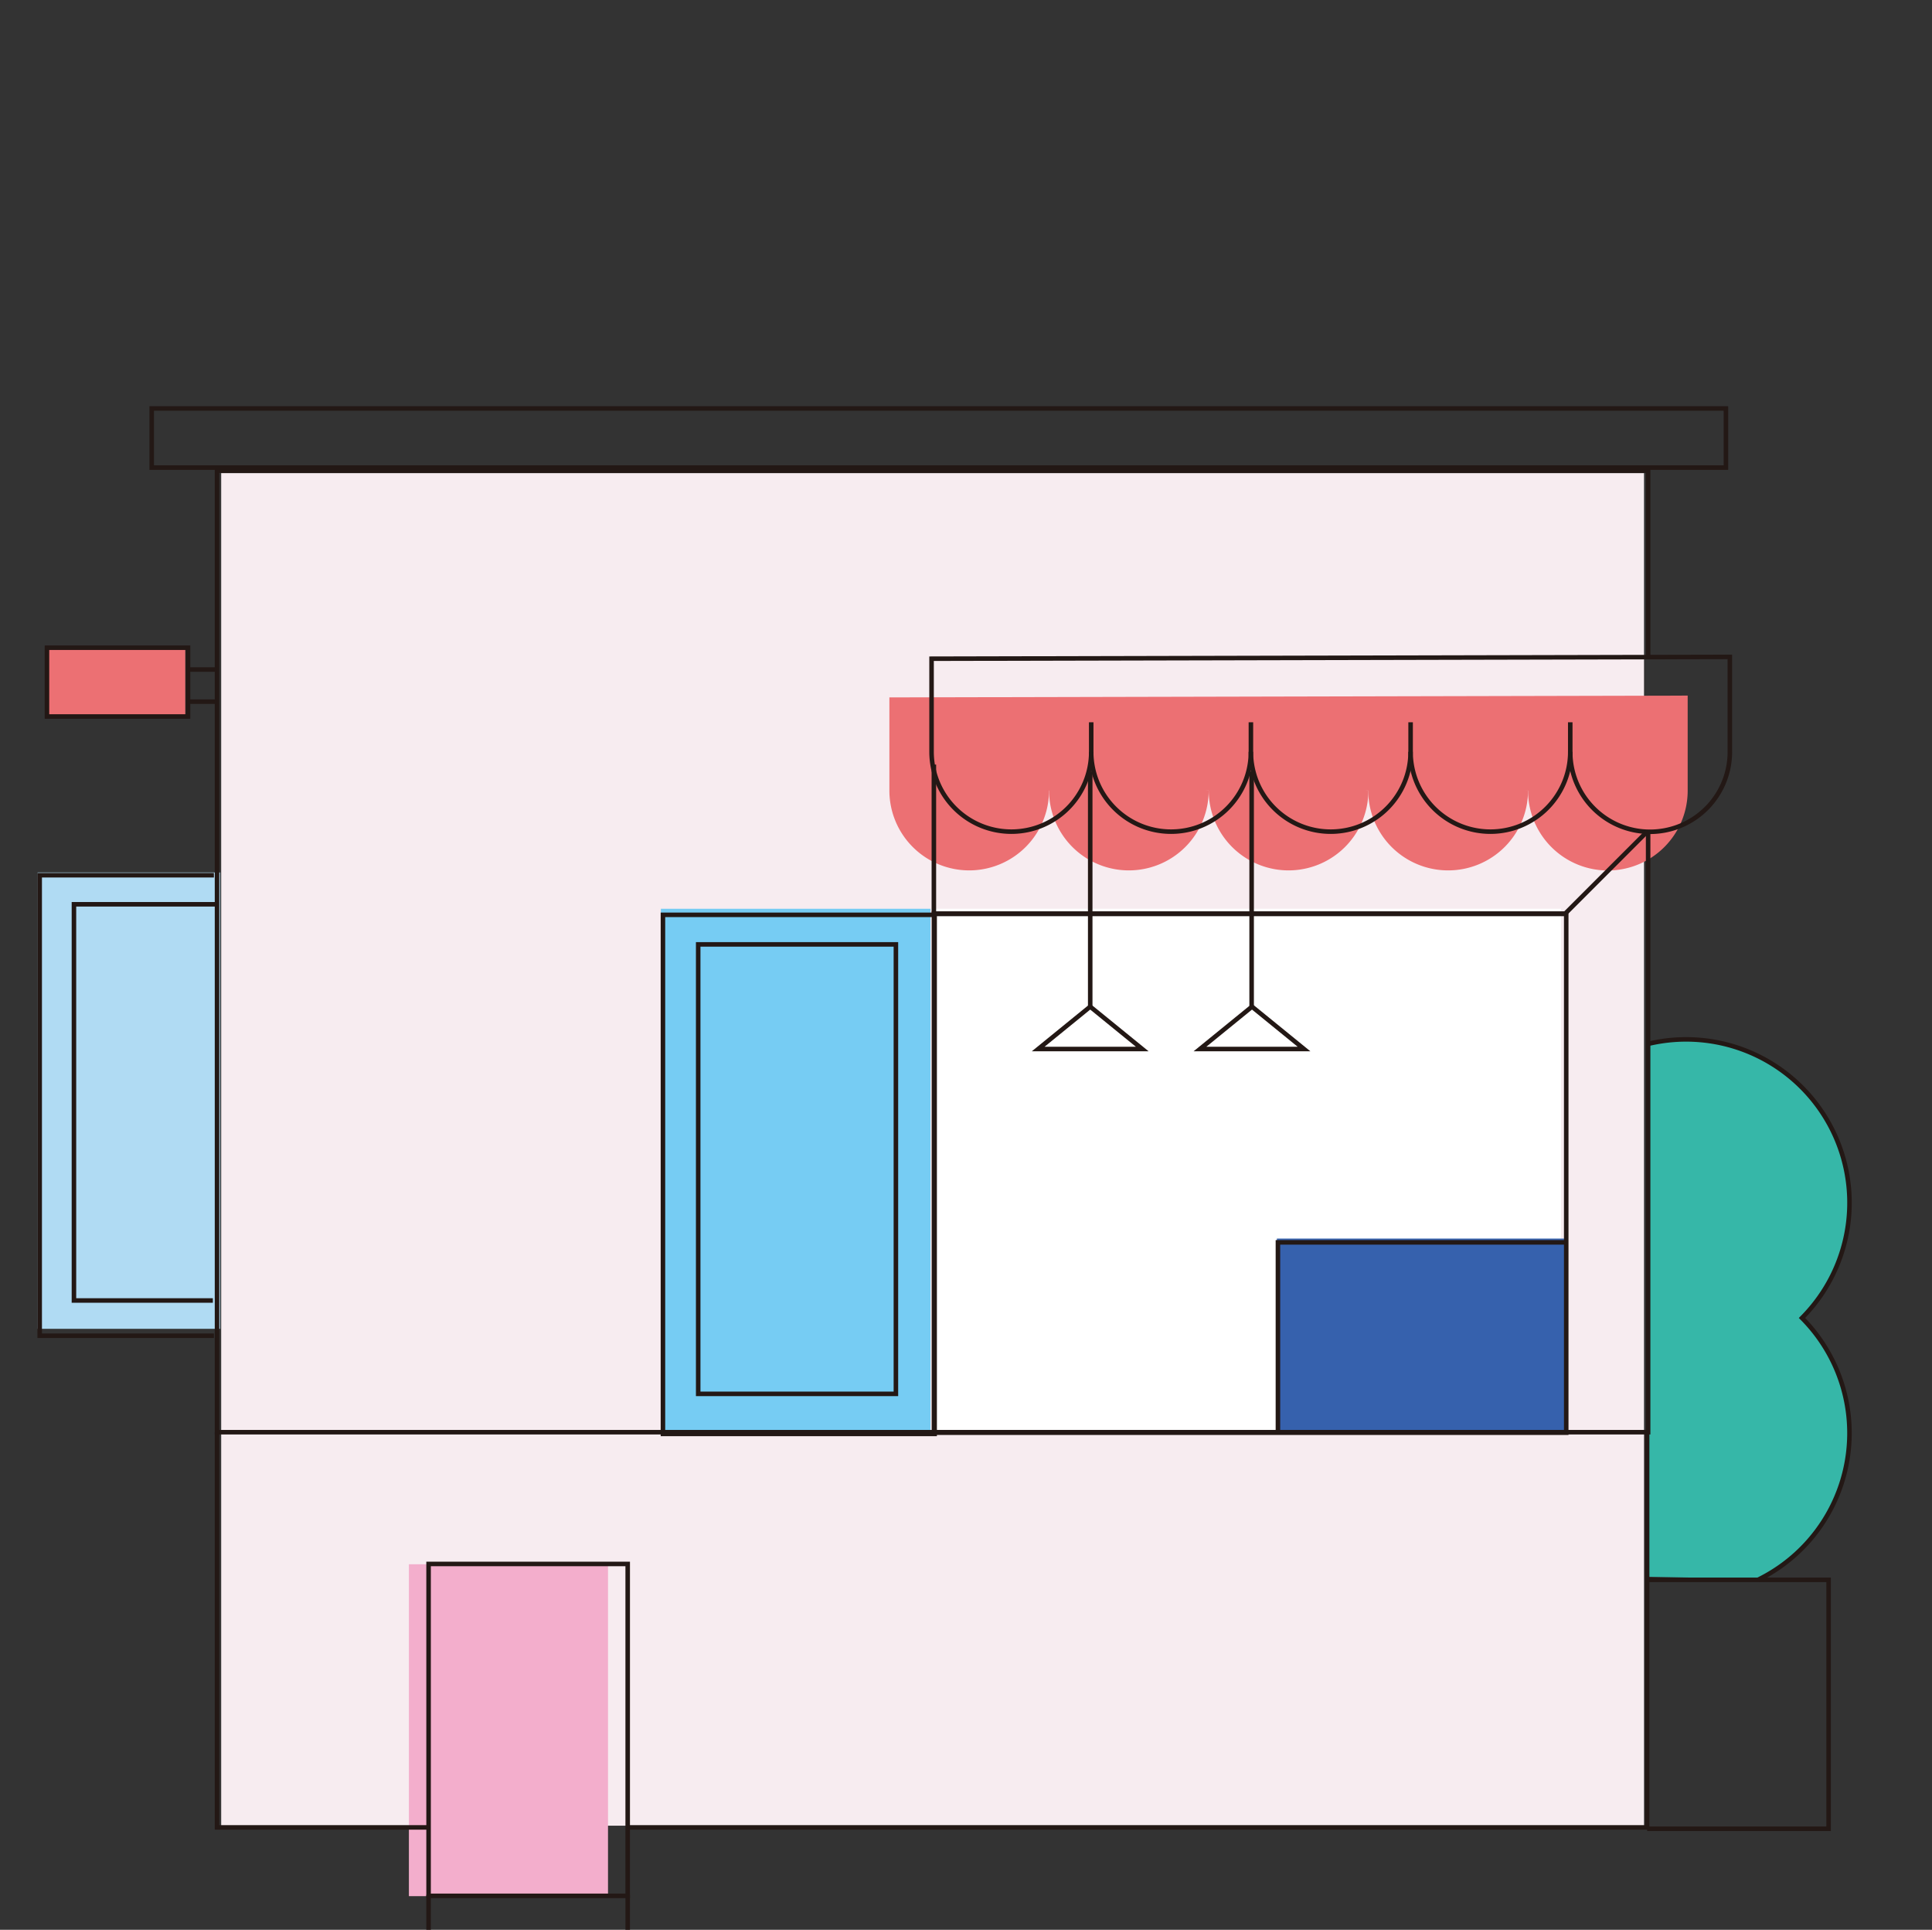 <svg xmlns="http://www.w3.org/2000/svg" viewBox="0 0 426.94 426.38"><rect x="0" y="0" width="426.94" height="426.38" fill="#333333" stroke="none"/><defs><style>.cls-1{fill:#ec7073;}.cls-2{fill:#36b7a8;}.cls-3{fill:#f7ecf0;}.cls-4{fill:#b0dbf3;}.cls-5{fill:#76ccf3;}.cls-6{fill:#f3aecc;}.cls-7{fill:#fff;}.cls-8{fill:#3661ad;}.cls-9{fill:none;stroke:#231815;stroke-miterlimit:10;}</style></defs><title>1</title><g id="图层_3" data-name="图层 3"><rect class="cls-1" x="10.08" y="142.96" width="30.86" height="15.2"/><path class="cls-2" d="M364.21,348.37v-118a36.66,36.66,0,0,1,8.37-1A36.1,36.1,0,0,1,398.19,291a36.09,36.09,0,0,1-9.74,57.86Z"/><rect class="cls-3" x="48.88" y="104.54" width="314.42" height="298.84"/><rect class="cls-4" x="8.31" y="192.77" width="40.33" height="100.83"/><path class="cls-1" d="M231.82,174.67a17.64,17.64,0,0,1-17.64,17.64h0a17.64,17.64,0,0,1-17.64-17.64V154.09l176.41-.4v21a17.64,17.64,0,0,1-17.64,17.64h0a17.64,17.64,0,0,1-17.64-17.64"/><path class="cls-1" d="M267.1,174.67a17.64,17.64,0,0,1-17.64,17.64h0a17.64,17.64,0,0,1-17.64-17.64v-6.53"/><path class="cls-1" d="M302.39,174.67a17.64,17.64,0,0,1-17.64,17.64h0a17.64,17.64,0,0,1-17.64-17.64v-6.53"/><path class="cls-1" d="M337.67,174.67A17.64,17.64,0,0,1,320,192.31h0a17.64,17.64,0,0,1-17.64-17.64v-6.53"/><rect class="cls-5" x="146.04" y="200.79" width="59.58" height="115.5"/><rect class="cls-6" x="90.36" y="345.62" width="44" height="73.33"/><rect class="cls-7" x="206.55" y="200.79" width="138.42" height="115.5"/><rect class="cls-8" x="282.17" y="273.66" width="64.17" height="42.4"/><path class="cls-9" d="M364.21,230.64a36.1,36.1,0,0,1,34,60.56,36.09,36.09,0,0,1-9.74,57.86"/><polyline class="cls-9" points="364.21 183.74 364.21 316.44 47.96 316.44 47.96 104 364.21 104 364.21 145.18"/><path class="cls-9" d="M241.14,166.11a17.64,17.64,0,0,1-17.64,17.64h0a17.64,17.64,0,0,1-17.64-17.64V145.54l176.41-.4v21a17.64,17.64,0,0,1-17.64,17.64h0A17.64,17.64,0,0,1,347,166.11v-6.53"/><path class="cls-9" d="M276.42,166.11a17.63,17.63,0,0,1-17.64,17.64h0a17.64,17.64,0,0,1-17.64-17.64v-6.53"/><path class="cls-9" d="M311.71,166.11a17.64,17.64,0,0,1-17.64,17.64h0a17.63,17.63,0,0,1-17.64-17.64v-6.53"/><path class="cls-9" d="M347,166.11a17.64,17.64,0,0,1-17.64,17.64h0a17.64,17.64,0,0,1-17.64-17.64v-6.53"/><line class="cls-9" x1="363.87" y1="183.87" x2="345.5" y2="202.24"/><polyline class="cls-9" points="206.37 168.93 206.37 201.93 345.78 201.93"/><rect class="cls-9" x="206.39" y="201.86" width="139.72" height="114.69"/><rect class="cls-9" x="146.5" y="202.13" width="60.04" height="114.69"/><line class="cls-9" x1="240.92" y1="170.46" x2="240.92" y2="222.71"/><line class="cls-9" x1="276.59" y1="170.46" x2="276.59" y2="222.71"/><polyline class="cls-9" points="363.99 316.44 363.99 403.76 138.71 403.76"/><polyline class="cls-9" points="47.96 316.44 47.96 403.76 94.72 403.76"/><polygon class="cls-9" points="240.92 222.42 229.42 231.78 252.42 231.78 240.92 222.42"/><polygon class="cls-9" points="276.67 222.42 265.17 231.78 288.17 231.78 276.67 222.42"/><polyline class="cls-9" points="47.27 193.38 8.77 193.38 8.77 295.13 47.27 295.13"/><rect class="cls-9" x="154.29" y="208.66" width="43.69" height="99.31"/><polyline class="cls-9" points="47.5 199.8 16.34 199.8 16.34 287.34 47.04 287.34"/><polyline class="cls-9" points="346.34 274.5 282.4 274.5 282.4 316.44"/><rect class="cls-9" x="94.71" y="345.55" width="44" height="73.33"/><line class="cls-9" x1="94.71" y1="418.65" x2="94.71" y2="426.6"/><line class="cls-9" x1="138.71" y1="418.65" x2="138.71" y2="426.6"/><polyline class="cls-9" points="364.21 349.06 404.09 349.06 404.09 404.06 363.99 404.06"/><rect class="cls-9" x="33.52" y="90.25" width="347.88" height="13.06"/><line class="cls-9" x1="47.74" y1="147.93" x2="41.81" y2="147.93"/><line class="cls-9" x1="47.74" y1="155.03" x2="41.81" y2="155.03"/><rect class="cls-9" x="10.38" y="143.11" width="31.17" height="15.2"/></g></svg>